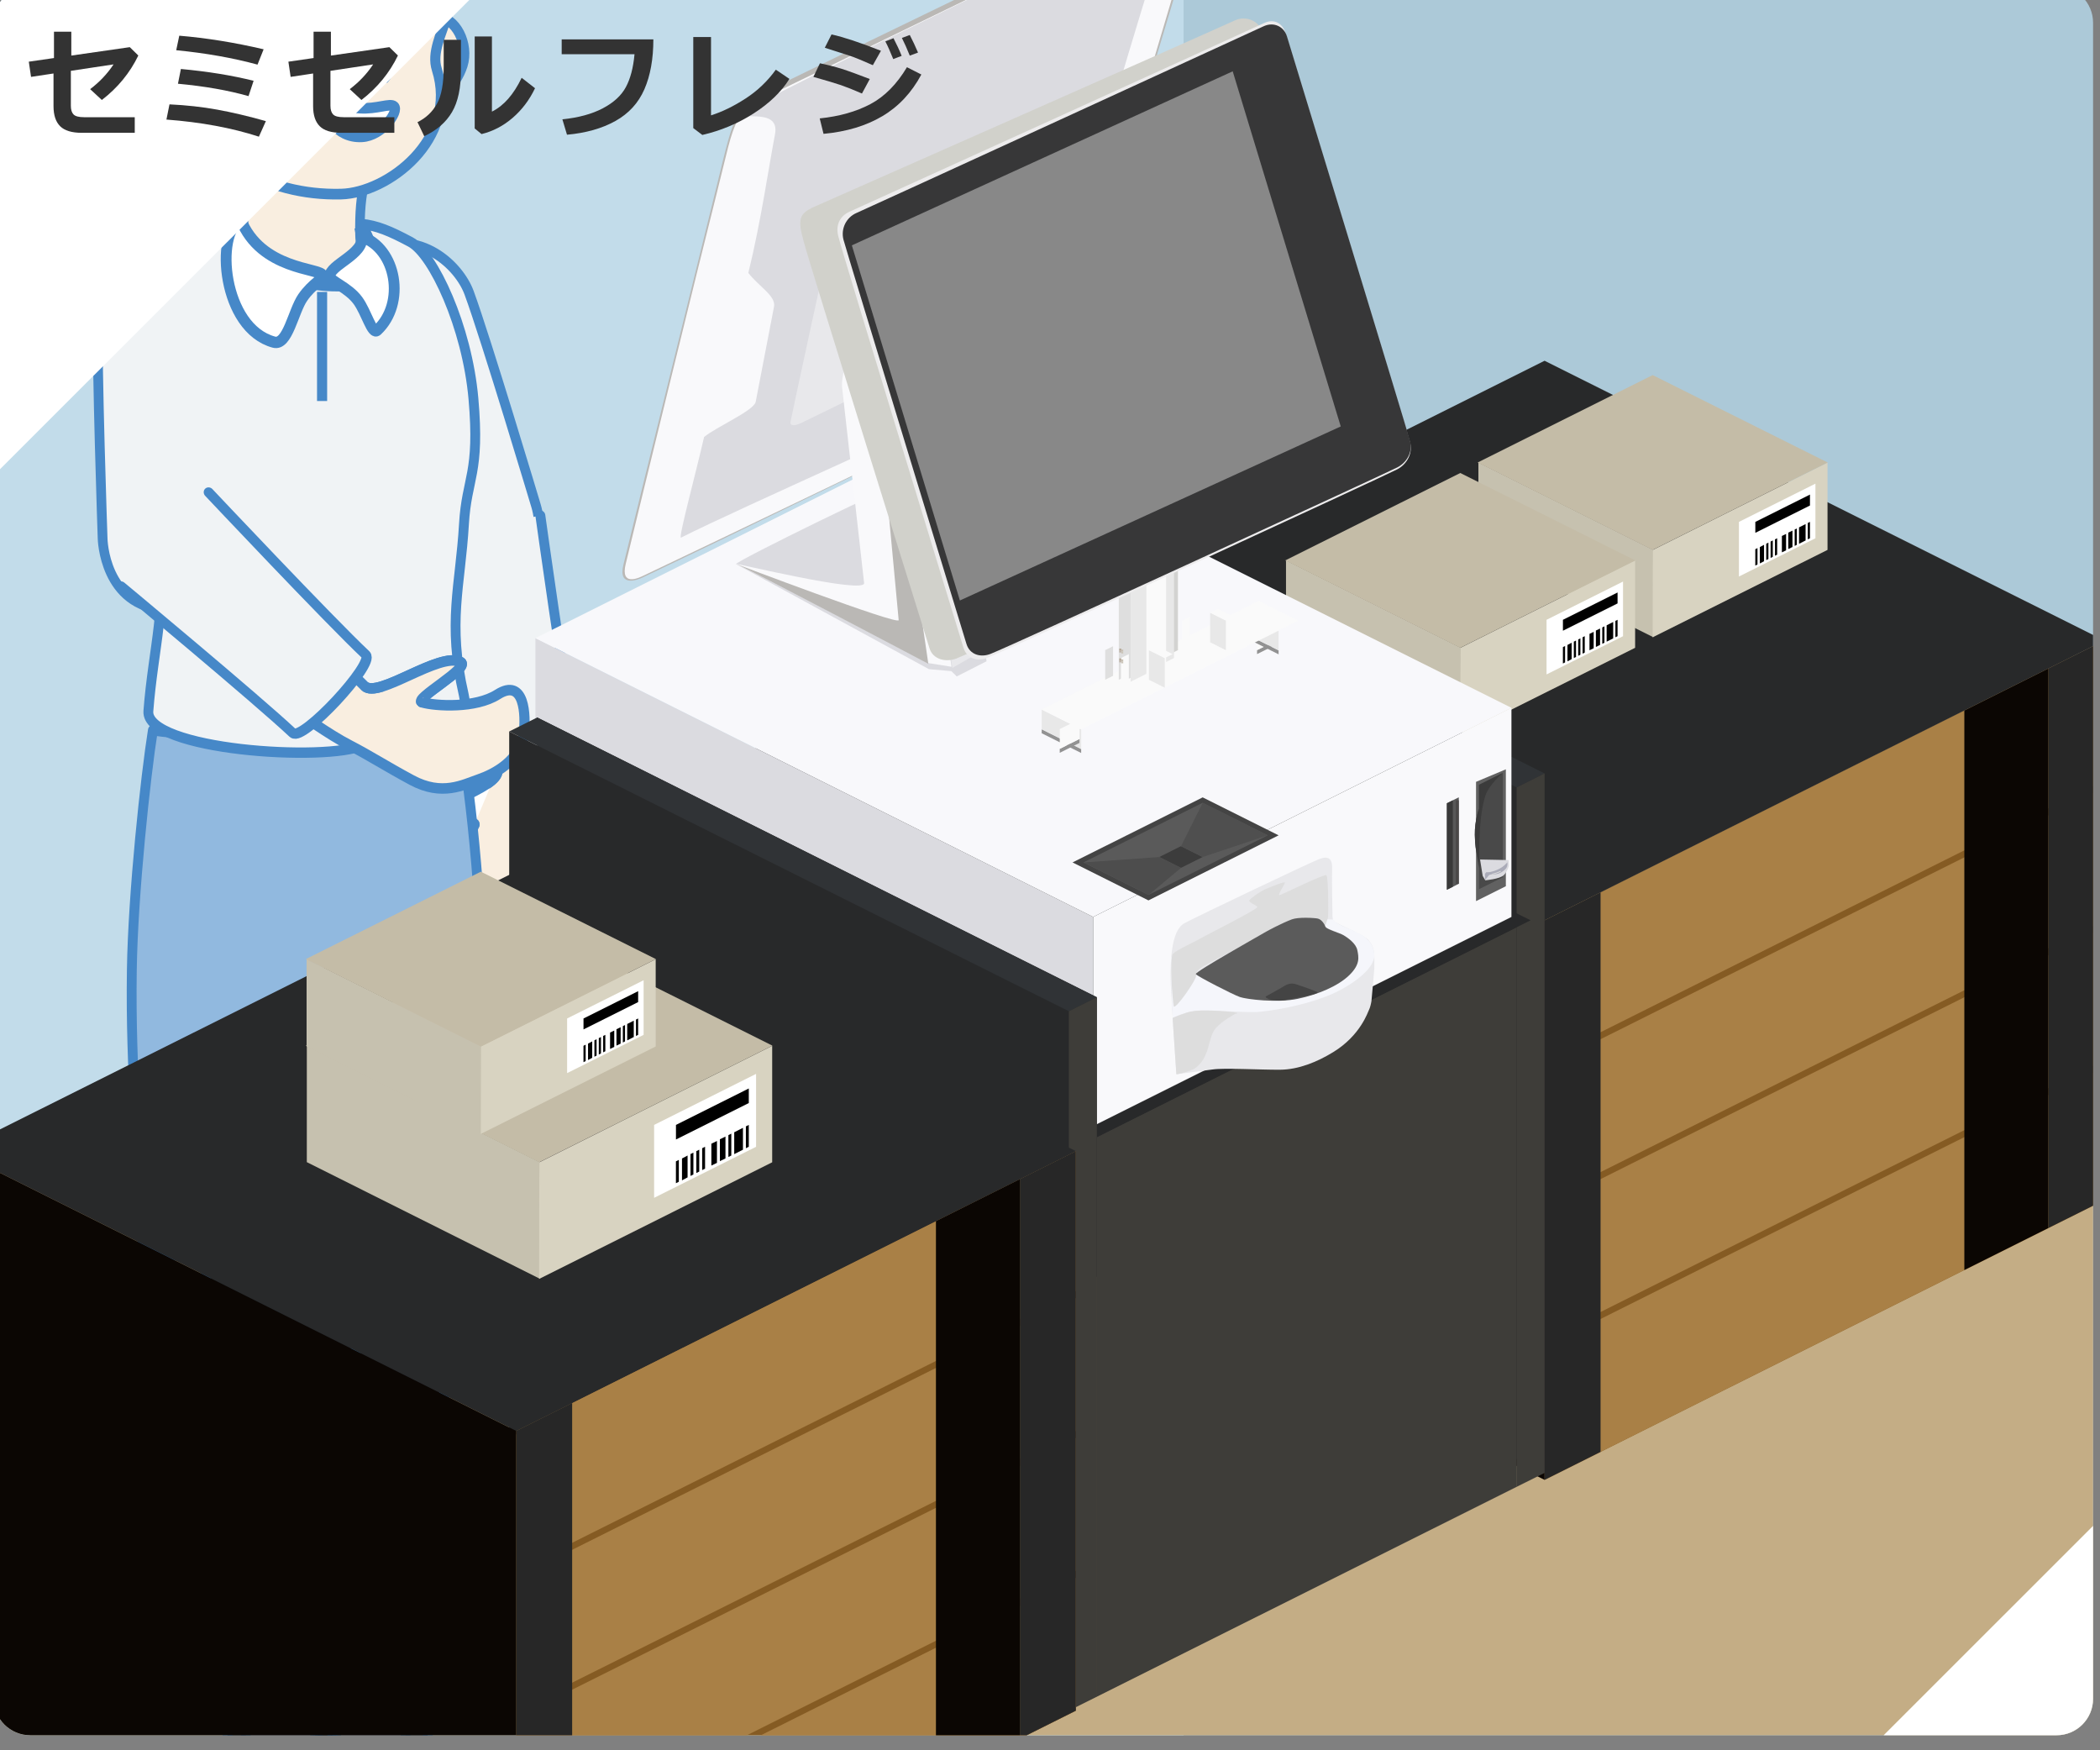 <?xml version="1.0" encoding="UTF-8" standalone="no"?>
<!DOCTYPE svg PUBLIC "-//W3C//DTD SVG 1.1//EN" "http://www.w3.org/Graphics/SVG/1.1/DTD/svg11.dtd">
<svg width="100%" height="100%" viewBox="0 0 600 500" version="1.1" xmlns="http://www.w3.org/2000/svg" xmlns:xlink="http://www.w3.org/1999/xlink" xml:space="preserve" xmlns:serif="http://www.serif.com/" style="fill-rule:evenodd;clip-rule:evenodd;stroke-miterlimit:10;">
    <rect x="0" y="0" width="600" height="500" fill="#808080" stroke="none"/>
    <g transform="matrix(1,0,0,1,-12500,-1270)">
        <g id="アートボード1" transform="matrix(0.543,0,0,0.949,4756.98,-40.39)">
            <rect x="10389.9" y="42.549" width="5523.6" height="6320.65" style="fill:none;"/>
            <g id="pickup">
            </g>
            <g id="Illust" transform="matrix(1.841,0,0,1.053,14017.1,-7624.8)">
                <clipPath id="_clip1">
                    <path d="M730,8558.82C730,8553.06 725.328,8548.39 719.575,8548.39L140.425,8548.39C134.672,8548.39 130,8553.06 130,8558.82L130,9037.96C130,9043.72 134.672,9048.39 140.425,9048.39L719.575,9048.39C725.328,9048.39 730,9043.72 730,9037.96L730,8558.82Z"/>
                </clipPath>
                <g clip-path="url(#_clip1)">
                    <g transform="matrix(1.09,0,0,1.249,79.572,8490.28)">
                        <rect x="46.271" y="46.528" width="550.543" height="400.363" style="fill:rgb(172,201,216);"/>
                    </g>
                    <g transform="matrix(1.09,0,0,1.249,79.572,8490.28)">
                        <rect x="46.271" y="46.528" width="311.974" height="400.363" style="fill:rgb(194,220,234);"/>
                    </g>
                    <g transform="matrix(1.09,0,0,1.249,79.572,8490.28)">
                        <path d="M596.814,446.891L596.814,198.666L46.271,310.768L46.271,446.891L596.814,446.891Z" style="fill:rgb(196,173,133);"/>
                    </g>
                    <g>
                        <g id="保育士" transform="matrix(0.497,0,0,0.497,-1175.62,7995.27)">
                            <g id="Face" transform="matrix(-2.262,0,0,2.383,4108.49,542.315)">
                                <g id="Head">
                                    <g id="Face1" serif:id="Face">
                                        <g transform="matrix(-3.241,0,0,3.077,567.838,246.042)">
                                            <path d="M-13.607,5.399C-11.142,2.656 -10.526,3.036 -8.152,5.399C-0.043,13.469 -5.166,23.259 -6.788,28.583C-8.486,34.152 -15.152,33.981 -16.335,28.583C-18.514,18.64 -20.876,13.484 -13.607,5.399Z" style="fill:rgb(177,201,221);fill-rule:nonzero;stroke:rgb(70,136,200);stroke-width:0.8px;"/>
                                        </g>
                                        <g transform="matrix(1.943,0,0,2.032,559.915,284.403)">
                                            <path d="M-2.647,-3.888C0.284,-1.222 1.099,2.383 0.99,7.374C0.881,12.354 -3.897,14.923 -3.898,19.886C-3.899,26.068 1.225,37.447 8.615,37.404C16.102,37.36 21.116,26.173 21.127,19.886C21.136,14.943 16.201,12.432 16.236,7.374C16.271,2.382 15.811,-1.411 18.056,-3.888" style="fill:rgb(249,238,224);fill-rule:nonzero;stroke:rgb(70,136,200);stroke-width:1.25px;"/>
                                        </g>
                                        <g transform="matrix(1,0,0,1,0.879,3.899)">
                                            <g transform="matrix(1,0,0,1,0,7.653)">
                                                <g transform="matrix(-2.039,0,0,2.039,548.513,239.968)">
                                                    <path d="M0.508,5.803C0.508,5.803 0.727,7.55 2.592,7.54C3.686,7.534 5.871,5.9 6.691,3.439C7.511,0.98 5.871,-2.299 3.412,-2.299C0.952,-2.299 0.82,0.321 0.82,1.141" style="fill:rgb(249,238,224);fill-rule:nonzero;stroke:rgb(70,136,200);stroke-width:1.25px;"/>
                                                </g>
                                                <g transform="matrix(-2.738,0,0,2.738,13333.9,-3412.83)">
                                                    <path d="M4665.63,1316.93C4670.49,1317.96 4672.07,1321.17 4673.3,1324.52C4675.6,1330.8 4671.24,1334.15 4672.19,1337.02C4674.25,1343.21 4667.62,1347.93 4663.31,1348.03C4656.31,1348.2 4650.2,1344.73 4647.97,1339.03C4641.27,1321.92 4653.34,1314.33 4665.63,1316.93Z" style="fill:rgb(249,238,224);stroke:rgb(70,136,200);stroke-width:0.94px;stroke-linecap:round;stroke-linejoin:round;stroke-miterlimit:1.5;"/>
                                                </g>
                                                <g transform="matrix(-2.77556e-17,2.18,-2.18,-2.63678e-16,558.52,256.35)">
                                                    <path d="M0.387,-4.908C-0.035,-4.474 0.315,-3.172 0.452,-1.161C0.587,0.834 -0.151,2.414 0.255,2.863C0.771,3.434 3.492,1.536 3.628,-0.879C3.806,-4.036 0.849,-5.385 0.387,-4.908Z" style="fill:white;fill-rule:nonzero;stroke:rgb(70,136,200);stroke-width:1.17px;"/>
                                                </g>
                                                <g transform="matrix(2.039,0,0,2.039,557.031,248.322)">
                                                    <path d="M0,-1C0,-1 -2,-2 -2,-1C-2,0 -1,1 -1,1" style="fill:none;fill-rule:nonzero;stroke:rgb(70,136,200);stroke-width:1.25px;"/>
                                                </g>
                                                <g id="eye" transform="matrix(1,0,0,1,-15.472,0)">
                                                    <g>
                                                        <g id="_12" serif:id="12" transform="matrix(8.68814e-18,-2.518,-2.652,7.82819e-18,565.16,239.057)">
                                                            <circle cx="-1" cy="0" r="1" style="fill:rgb(70,136,200);"/>
                                                        </g>
                                                        <g transform="matrix(-2.039,0,0,2.039,570.969,233.602)">
                                                            <path d="M0,0C0,0 1,-1 3,-1C5,-1 7,1 7,1" style="fill:none;fill-rule:nonzero;stroke:rgb(70,136,200);stroke-width:1.25px;stroke-linecap:round;"/>
                                                        </g>
                                                    </g>
                                                    <g transform="matrix(1,0,0,1,-5.747,0)">
                                                        <g id="_121" serif:id="12" transform="matrix(8.68814e-18,-2.518,-2.652,7.82819e-18,591.683,239.057)">
                                                            <circle cx="-1" cy="0" r="1" style="fill:rgb(70,136,200);"/>
                                                        </g>
                                                        <g transform="matrix(2.039,0,0,2.039,585.874,233.615)">
                                                            <path d="M0,0C0,0 1,-1 3,-1C5,-1 7,1 7,1" style="fill:none;fill-rule:nonzero;stroke:rgb(70,136,200);stroke-width:1.25px;stroke-linecap:round;"/>
                                                        </g>
                                                    </g>
                                                </g>
                                            </g>
                                            <g transform="matrix(-0.778,0,0,0.738,1967.12,-465.809)">
                                                <path d="M1788.18,902.811C1819.74,890.052 1845.32,922.846 1840.89,948.188C1797.85,945.626 1790.72,929.433 1786.72,930.727C1782.9,931.964 1790.1,947.595 1771.95,962.007C1761.59,970.234 1763.53,1007.66 1759.8,1003.17C1698.36,929.216 1772.47,893.377 1788.18,902.811Z" style="fill:rgb(177,201,221);stroke:rgb(70,136,200);stroke-width:3.33px;"/>
                                            </g>
                                            <g transform="matrix(2.039,0,0,2.039,588.217,247.62)">
                                                <path d="M0.508,5.803C0.508,5.803 0.727,7.55 2.592,7.54C3.686,7.534 5.871,5.9 6.691,3.439C7.511,0.98 5.871,-2.299 3.412,-2.299C0.952,-2.299 0.82,0.321 0.82,1.141" style="fill:rgb(249,238,224);fill-rule:nonzero;stroke:rgb(70,136,200);stroke-width:1.25px;"/>
                                            </g>
                                        </g>
                                    </g>
                                </g>
                            </g>
                            <g transform="matrix(-1.541,0,0,1.623,3419.43,795.538)">
                                <g id="Left-Arm" serif:id="Left Arm" transform="matrix(-1.85,-0.996,-0.969,1.83,1661.47,292.775)">
                                    <g id="Sholder" transform="matrix(-0.423,-0.049,-0.049,0.423,927.468,-344.016)">
                                        <g id="Sholder1" serif:id="Sholder">
                                            <path id="Sholder2" serif:id="Sholder" d="M752.012,1711.99C752.012,1711.99 750.773,1738.21 725.035,1738.82C699.298,1739.43 698.022,1711.99 698.022,1711.99C698.022,1711.99 693.523,1641.79 693.523,1622.02C693.523,1610.15 703.388,1590.54 724.991,1590.51" style="fill:rgb(240,243,245);stroke:rgb(70,136,200);stroke-width:4.06px;stroke-linecap:round;stroke-linejoin:round;stroke-miterlimit:1.5;"/>
                                        </g>
                                    </g>
                                    <g id="Arm" transform="matrix(0.971,0.193,-0.162,0.998,71.376,-102.645)">
                                        <g transform="matrix(0.978,-0.208,0.208,0.978,-67.086,119.209)">
                                            <g transform="matrix(1.073,-1.093,1.147,1.125,563.112,355.733)">
                                                <path d="M-23.035,-6.29C-24.695,-5.8 -27.377,-5.162 -29.328,-4.43C-31.278,-3.697 -35.523,-11.453 -38.157,-11.356C-39.473,-11.307 -34.856,-5.322 -35.961,-5.504C-37.542,-5.758 -41.728,-7.402 -43.376,-9.844C-45.401,-12.845 -47.216,-9.117 -47.799,-7.117C-48.626,-4.289 -46.555,-1.723 -45.189,-0.454C-43.821,0.813 -42.171,2.98 -38.329,2.77C-34.976,2.586 -33.034,2.303 -30.4,2.203C-27.768,2.107 -24.009,1.397 -21.827,1.041" style="fill:rgb(249,238,224);fill-rule:nonzero;stroke:rgb(70,136,200);stroke-width:1.15px;"/>
                                            </g>
                                            <g transform="matrix(1.073,-1.092,1.146,1.126,563.127,355.748)">
                                                <path d="M-29.328,-4.43C-31.278,-3.697 -35.523,-11.453 -38.157,-11.356C-39.473,-11.307 -34.856,-5.322 -35.961,-5.504" style="fill:white;fill-rule:nonzero;stroke:rgb(70,136,200);stroke-width:1.15px;"/>
                                            </g>
                                        </g>
                                        <g transform="matrix(0.423,0.049,0.049,-0.423,146.707,1032.75)">
                                            <path d="M697.948,1712.51C697.948,1712.51 702.447,1642.3 702.447,1622.53C702.447,1617.34 747.438,1617.34 747.438,1622.53C747.438,1642.3 751.937,1712.5 751.937,1712.5" style="fill:rgb(240,243,245);stroke:rgb(70,136,200);stroke-width:4.16px;stroke-linecap:round;stroke-linejoin:round;stroke-miterlimit:1.5;"/>
                                        </g>
                                    </g>
                                </g>
                                <g transform="matrix(1.896,0,0,1.896,-323.908,-811.867)">
                                    <g id="Foot" transform="matrix(1,0,0,1,-222.233,260.803)">
                                        <g transform="matrix(-0.45,0,0,0.45,1012.38,-353.414)">
                                            <circle cx="914.46" cy="1709.69" r="61.525" style="fill:white;stroke:rgb(70,136,200);stroke-width:3.09px;stroke-linecap:round;stroke-linejoin:round;stroke-miterlimit:1.5;"/>
                                        </g>
                                        <g>
                                            <g transform="matrix(-0.583,2.77556e-17,-2.77556e-16,0.583,943.524,-529.094)">
                                                <circle cx="606.434" cy="1761.03" r="25.532" style="fill:white;stroke:rgb(70,136,200);stroke-width:3.33px;stroke-linecap:round;stroke-linejoin:round;stroke-miterlimit:1.5;"/>
                                            </g>
                                            <g id="leg">
                                                <g>
                                                    <g transform="matrix(1.562,0,0,1.562,578.891,632.527)">
                                                        <path d="M1.634,-34.355C1.634,-34.355 3.199,-17.917 3.479,-15.152C3.622,-13.737 3.097,-13.205 2.779,-9.738C2.554,-7.284 -7.421,-0.792 -6.023,0.597C-4.623,1.988 3.649,2.111 6.649,0.111C8.961,-1.431 13.764,-4.804 14.029,-7.494C14.319,-10.433 11.154,-12.581 11.154,-15.373C11.154,-18.153 12.498,-36.378 12.498,-36.378" style="fill:white;fill-rule:nonzero;stroke:rgb(70,136,200);stroke-width:1.24px;"/>
                                                    </g>
                                                    <g transform="matrix(2.037,-0.089,0.089,2.037,633.44,536.905)">
                                                        <path d="M-13.3,-19.515C-13.3,-19.515 -13.374,-14.899 -13.708,-10.132C-14.841,6.031 -17.501,27.174 -17.632,32.047C-17.668,33.352 -28.127,33.089 -28.068,31.825C-27.907,28.346 -28.328,-3.318 -28.304,-10.767C-28.291,-14.867 -27.896,-20.15 -27.896,-20.15" style="fill:rgb(50,60,74);fill-rule:nonzero;stroke:rgb(70,136,200);stroke-width:0.96px;"/>
                                                    </g>
                                                </g>
                                            </g>
                                            <g id="thigh">
                                                <g transform="matrix(2.039,0,0,2.039,623.369,538.498)">
                                                    <path d="M-23.813,-19.704C-24.987,-24.627 -24.454,-48.396 -24.326,-57.282C-24.164,-68.484 -24.326,-69.808 -24.326,-69.808L-7.355,-69.885C-7.355,-69.885 -4.832,-64.303 -5.024,-60.414C-5.3,-54.826 -9.62,-25.124 -9.2,-19.704" style="fill:white;fill-rule:nonzero;stroke:rgb(70,136,200);stroke-width:0.95px;"/>
                                                </g>
                                                <g transform="matrix(2.039,0,0,2.039,642.521,538.498)">
                                                    <path d="M-33.208,-19.704C-33.473,-24.683 -33.152,-46.398 -33.208,-55.194C-33.257,-62.993 -32.372,-62.802 -32.372,-62.802" style="fill:white;fill-rule:nonzero;stroke:rgb(70,136,200);stroke-width:0.95px;"/>
                                                </g>
                                                <g transform="matrix(2.039,0,0,2.039,619.113,538.498)">
                                                    <path d="M-6.068,-69.808C-6.068,-69.808 -3.279,-67.174 -2.937,-60.414C-2.621,-54.163 -7.532,-25.124 -7.112,-19.704" style="fill:white;fill-rule:nonzero;stroke:rgb(70,136,200);stroke-width:0.95px;"/>
                                                </g>
                                            </g>
                                        </g>
                                    </g>
                                    <g id="Foot1" serif:id="Foot" transform="matrix(1,0,0,1,-204.438,260.803)">
                                        <g transform="matrix(-0.45,0,0,0.45,996.641,-353.414)">
                                            <circle cx="914.46" cy="1709.69" r="61.525" style="fill:white;stroke:rgb(70,136,200);stroke-width:3.09px;stroke-linecap:round;stroke-linejoin:round;stroke-miterlimit:1.5;"/>
                                        </g>
                                        <g>
                                            <g transform="matrix(-0.583,2.77556e-17,-2.77556e-16,0.583,943.524,-529.094)">
                                                <circle cx="606.434" cy="1761.03" r="25.532" style="fill:white;stroke:rgb(70,136,200);stroke-width:3.33px;stroke-linecap:round;stroke-linejoin:round;stroke-miterlimit:1.5;"/>
                                            </g>
                                            <g id="leg1" serif:id="leg">
                                                <g>
                                                    <g transform="matrix(1.562,0,0,1.562,578.891,632.527)">
                                                        <path d="M1.634,-34.355C1.634,-34.355 3.199,-17.917 3.479,-15.152C3.622,-13.737 3.097,-13.205 2.779,-9.738C2.554,-7.284 -6.983,-0.584 -5.585,0.805C-4.185,2.196 3.649,2.943 6.649,0.943C8.961,-0.599 13.848,-2.889 14.029,-7.494C14.152,-10.632 11.154,-12.581 11.154,-15.373C11.154,-18.153 12.498,-36.378 12.498,-36.378" style="fill:white;fill-rule:nonzero;stroke:rgb(70,136,200);stroke-width:1.24px;"/>
                                                    </g>
                                                    <g transform="matrix(2.037,-0.089,0.089,2.037,633.44,536.905)">
                                                        <path d="M-13.3,-19.515C-13.3,-19.515 -13.374,-14.899 -13.708,-10.132C-14.841,6.031 -17.48,26.711 -17.612,31.585C-17.648,32.889 -27.619,32.648 -27.56,31.384C-27.399,27.905 -28.328,-3.318 -28.304,-10.767C-28.291,-14.867 -27.896,-20.15 -27.896,-20.15" style="fill:rgb(50,60,74);fill-rule:nonzero;stroke:rgb(70,136,200);stroke-width:0.96px;"/>
                                                    </g>
                                                </g>
                                            </g>
                                            <g id="thigh1" serif:id="thigh">
                                                <g transform="matrix(2.039,0,0,2.039,623.369,538.498)">
                                                    <path d="M-23.813,-19.704C-24.987,-24.627 -24.454,-48.396 -24.326,-57.282C-24.164,-68.484 -24.326,-69.808 -24.326,-69.808L-7.355,-69.885C-7.355,-69.885 -4.832,-64.303 -5.024,-60.414C-5.3,-54.826 -9.62,-25.124 -9.2,-19.704" style="fill:white;fill-rule:nonzero;stroke:rgb(70,136,200);stroke-width:0.95px;"/>
                                                </g>
                                                <g transform="matrix(2.039,0,0,2.039,642.521,538.498)">
                                                    <path d="M-33.208,-19.704C-33.473,-24.683 -33.152,-46.398 -33.208,-55.194C-33.257,-62.993 -32.372,-62.802 -32.372,-62.802" style="fill:white;fill-rule:nonzero;stroke:rgb(70,136,200);stroke-width:0.95px;"/>
                                                </g>
                                                <g transform="matrix(2.039,0,0,2.039,619.113,538.498)">
                                                    <path d="M-6.068,-69.808C-6.068,-69.808 -3.279,-67.174 -2.937,-60.414C-2.621,-54.163 -7.532,-25.124 -7.112,-19.704" style="fill:white;fill-rule:nonzero;stroke:rgb(70,136,200);stroke-width:0.95px;"/>
                                                </g>
                                            </g>
                                        </g>
                                    </g>
                                </g>
                                <g transform="matrix(1.877,0,0,1.877,-687.655,-282.164)">
                                    <g transform="matrix(-2.128,0,0,2.128,2083.29,-1386.6)">
                                        <path d="M692.953,837.212C696.605,837.853 718.008,838.686 721.311,835.864C723.032,843.985 723.716,855.277 723.686,858.597C723.648,862.709 723.817,861.239 723.964,883.119C717.265,885.108 705.323,886.354 691.994,883.119C691.677,874.691 690.843,867.751 690.985,858.499C691.09,851.702 692.269,841.28 692.953,837.212Z" style="fill:rgb(145,185,223);stroke:rgb(70,136,200);stroke-width:0.92px;stroke-linecap:round;stroke-linejoin:round;"/>
                                    </g>
                                    <g transform="matrix(-2.128,0,0,2.128,2084.33,-1381.74)">
                                        <path d="M712.048,795.478C714.046,795.306 714.844,792.85 712.894,790.009C714.364,790.143 715.607,790.642 717.507,791.607C719.633,792.687 722.793,799.128 723.387,805.493C724.011,812.188 722.755,812.513 722.505,816.633C722.171,822.128 720.932,825.385 722.486,831.788C723.418,835.632 717.722,836.572 713.135,836.237C709.643,837.776 692.745,836.688 693.019,833.237C693.458,827.697 694.898,823.328 693.817,818.952C691.966,811.453 693.107,792.288 697.357,790.835C698.566,790.422 700.095,790.136 701.828,790.009C701.359,794.16 707.312,795.886 712.048,795.478Z" style="fill:rgb(240,243,245);stroke:rgb(70,136,200);stroke-width:0.92px;stroke-linecap:round;stroke-linejoin:round;"/>
                                    </g>
                                </g>
                                <g transform="matrix(-1.165,0,0,0.34,4987.04,-456.024)">
                                    <rect x="3942.87" y="2235.07" width="3.239" height="113.726" style="fill:rgb(70,136,200);"/>
                                </g>
                                <g transform="matrix(-1.741,-3.466,-3.466,1.741,117.646,395.055)">
                                    <path d="M-4.5,-72.556C-3.961,-69.06 -8.024,-66.012 -11.46,-67.375C-12.074,-67.619 -10.475,-69.014 -9.875,-70.255C-9.207,-71.639 -9.517,-73.43 -9.112,-73.664C-8.218,-74.181 -5.76,-71.566 -4.5,-72.556Z" style="fill:white;fill-rule:nonzero;stroke:rgb(70,136,200);stroke-width:1.04px;"/>
                                </g>
                                <g transform="matrix(3.878,0,0,3.878,439.61,554.56)">
                                    <path d="M-4.515,-71.273C-2.017,-70.038 -2.746,-61.306 -7.719,-60.046C-9.041,-59.711 -9.569,-62.854 -10.488,-64.122C-11.415,-65.401 -12.521,-65.831 -12.411,-66.15C-12.175,-66.838 -6.459,-66.61 -4.515,-71.273Z" style="fill:white;fill-rule:nonzero;stroke:rgb(70,136,200);stroke-width:1.04px;"/>
                                </g>
                                <g id="Left-Arm1" serif:id="Left Arm" transform="matrix(2.088,-0.382,0.302,2.028,-775.753,-100.799)">
                                    <g id="Sholder3" serif:id="Sholder" transform="matrix(-0.423,-0.049,-0.049,0.423,927.468,-344.016)">
                                        <g id="Sholder4" serif:id="Sholder">
                                            <path id="Sholder5" serif:id="Sholder" d="M752.012,1711.99C752.012,1711.99 750.773,1738.21 725.035,1738.82C699.298,1739.43 698.022,1711.99 698.022,1711.99C698.022,1711.99 693.523,1641.79 693.523,1622.02C693.523,1610.15 703.388,1590.54 724.991,1590.51" style="fill:rgb(240,243,245);stroke:rgb(70,136,200);stroke-width:4.06px;stroke-linecap:round;stroke-linejoin:round;stroke-miterlimit:1.5;"/>
                                        </g>
                                    </g>
                                    <g id="Arm1" serif:id="Arm" transform="matrix(0.656,0.752,-0.775,0.636,451.505,-278.69)">
                                        <g transform="matrix(0.978,-0.208,0.208,0.978,-67.571,119.17)">
                                            <g transform="matrix(0.933,-1.214,1.274,0.979,559.539,352.279)">
                                                <path d="M-23.035,-6.29C-24.695,-5.8 -27.377,-5.162 -29.328,-4.43C-31.278,-3.697 -35.523,-11.453 -38.157,-11.356C-39.473,-11.307 -34.856,-5.322 -35.961,-5.504C-37.542,-5.758 -41.728,-7.402 -43.376,-9.844C-45.401,-12.845 -47.216,-9.117 -47.799,-7.117C-48.626,-4.289 -46.555,-1.723 -45.189,-0.454C-43.821,0.813 -42.171,2.98 -38.329,2.77C-34.976,2.586 -33.034,2.303 -30.4,2.203C-27.768,2.107 -24.009,1.397 -21.827,1.041" style="fill:rgb(249,238,224);fill-rule:nonzero;stroke:rgb(70,136,200);stroke-width:1.15px;"/>
                                            </g>
                                            <g transform="matrix(0.933,-1.214,1.274,0.979,559.539,352.279)">
                                                <path d="M-29.328,-4.43C-31.278,-3.697 -35.523,-11.453 -38.157,-11.356C-39.473,-11.307 -34.856,-5.322 -35.961,-5.504" style="fill:rgb(249,238,224);fill-rule:nonzero;stroke:rgb(70,136,200);stroke-width:1.15px;"/>
                                            </g>
                                        </g>
                                        <g transform="matrix(0.423,0.049,0.049,-0.423,146.707,1032.75)">
                                            <path d="M697.948,1712.51C697.948,1712.51 702.447,1642.3 702.447,1622.53C702.447,1617.34 747.438,1617.34 747.438,1622.53C747.438,1642.3 751.937,1712.5 751.937,1712.5" style="fill:rgb(240,243,245);stroke:rgb(70,136,200);stroke-width:4.16px;stroke-linecap:round;stroke-linejoin:round;stroke-miterlimit:1.5;"/>
                                        </g>
                                    </g>
                                </g>
                            </g>
                        </g>
                        <g transform="matrix(1.3,0,0,1.3,-2491.01,5075.28)">
                            <g>
                                <g transform="matrix(1,0,0,1,98.438,-47.68)">
                                    <g>
                                        <g transform="matrix(-3.066,8.67802e-23,2.96222e-34,3.066,2932.79,42.27)">
                                            <path d="M179.735,960.198L179.735,920.066L219.868,940.132L219.868,980.265L179.735,960.198Z" style="fill:rgb(133,91,35);"/>
                                        </g>
                                        <g transform="matrix(-3.066,8.67802e-23,2.96222e-34,3.066,2932.79,134.554)">
                                            <path d="M179.735,930.099L179.735,920.568L219.868,940.634L219.868,950.165L179.735,930.099Z" style="fill:rgb(169,128,70);"/>
                                        </g>
                                        <g transform="matrix(-3.066,8.67802e-23,2.96222e-34,3.066,2932.79,105.331)">
                                            <path d="M179.735,929.598L179.735,920.066L219.868,940.132L219.868,949.664L179.735,929.598Z" style="fill:rgb(169,128,70);"/>
                                        </g>
                                        <g transform="matrix(-3.066,8.67802e-23,2.96222e-34,3.066,2932.79,74.569)">
                                            <path d="M179.735,929.598L179.735,920.066L219.868,940.132L219.868,949.664L179.735,929.598Z" style="fill:rgb(169,128,70);"/>
                                        </g>
                                        <g transform="matrix(-3.066,8.67802e-23,2.96222e-34,3.066,2932.79,42.27)">
                                            <path d="M179.735,930.099L179.735,920.066L219.868,940.132L219.868,950.165L179.735,930.099Z" style="fill:rgb(169,128,70);"/>
                                        </g>
                                    </g>
                                    <g transform="matrix(-3.066,8.67802e-23,2.96222e-34,3.066,2932.79,42.27)">
                                        <path d="M179.735,960.198L179.735,920.066L183.749,922.073L183.749,962.205L179.735,960.198Z" style="fill:rgb(39,39,39);"/>
                                    </g>
                                    <g transform="matrix(-3.066,8.67802e-23,2.96222e-34,3.066,2932.79,42.27)">
                                        <path d="M189.768,965.215L189.768,925.083L183.749,922.073L183.749,962.205L189.768,965.215Z" style="fill:rgb(11,6,3);"/>
                                    </g>
                                    <g transform="matrix(-3.066,8.67802e-23,2.96222e-34,3.066,2822.05,97.64)">
                                        <path d="M179.735,960.198L179.735,920.066L183.749,922.073L183.749,962.205L179.735,960.198Z" style="fill:rgb(39,39,39);"/>
                                    </g>
                                    <g transform="matrix(-3.066,8.67802e-23,2.96222e-34,3.066,2932.79,42.27)">
                                        <path d="M219.868,900L179.735,920.066L219.868,940.132L260,920.066L219.868,900Z" style="fill:rgb(40,41,42);"/>
                                    </g>
                                    <g transform="matrix(-3.066,8.67802e-23,2.96222e-34,3.066,2932.79,42.27)">
                                        <path d="M260,960.198L219.868,980.265L219.868,940.132L260,920.066L260,960.198Z" style="fill:rgb(11,6,3);"/>
                                    </g>
                                </g>
                                <g transform="matrix(-0.961,0,0,0.84,2454.3,2522.85)">
                                    <g id="Box" transform="matrix(-1,0,0,1,152.667,0.013)">
                                        <g transform="matrix(1.001,0,0,1.144,-143.824,-750.723)">
                                            <path d="M180.039,920.026L180.039,940L220,960L219.965,940L180.039,920.026Z" style="fill:rgb(198,193,175);"/>
                                        </g>
                                        <g transform="matrix(-1.001,0,0,1.144,296.484,-750.693)">
                                            <path d="M180.039,920.026L180.039,940L220,960L219.965,940L180.039,920.026Z" style="fill:rgb(216,211,193);"/>
                                        </g>
                                        <g transform="matrix(-1.001,0,0,1.144,296.484,-750.693)">
                                            <path d="M220,900L180,920L220,940L260,920L220,900Z" style="fill:rgb(196,188,167);"/>
                                        </g>
                                    </g>
                                    <g id="Barcode">
                                        <g transform="matrix(-0.5,0,0,0.572,654.172,-31.57)">
                                            <path d="M1195.01,610L1195.01,635L1230.01,617.5L1230.01,592.5L1195.01,610Z" style="fill:white;"/>
                                        </g>
                                        <g transform="matrix(-0.5,0,0,0.572,667.429,-14.7)">
                                            <path d="M1229.01,593L1229.01,600.499L1230.01,600L1230.01,592.5L1229.01,593Z"/>
                                        </g>
                                        <g transform="matrix(-0.5,0,0,0.572,665.928,-15.558)">
                                            <path d="M1228.09,593.523L1228.09,601.023L1230.01,600L1230.01,592.5L1228.09,593.523Z"/>
                                        </g>
                                        <g transform="matrix(-0.5,0,0,0.572,664.928,-16.13)">
                                            <path d="M1229.01,593L1229.01,600.499L1230.01,600L1230.01,592.5L1229.01,593Z"/>
                                        </g>
                                        <g transform="matrix(-0.5,0,0,0.572,663.927,-16.702)">
                                            <path d="M1229.01,593L1229.01,600.499L1230.01,600L1230.01,592.5L1229.01,593Z"/>
                                        </g>
                                        <g transform="matrix(-0.5,0,0,0.572,662.927,-17.274)">
                                            <path d="M1229.01,593L1229.01,600.499L1230.01,600L1230.01,592.5L1229.01,593Z"/>
                                        </g>
                                        <g transform="matrix(-0.5,0,0,0.572,660.886,-18.405)">
                                            <path d="M1228.09,593.423L1228.09,600.923L1230.01,600L1230.01,592.5L1228.09,593.423Z"/>
                                        </g>
                                        <g transform="matrix(-0.5,0,0,0.572,659.425,-19.275)">
                                            <path d="M1228.09,593.423L1228.09,600.923L1230.01,600L1230.01,592.5L1228.09,593.423Z"/>
                                        </g>
                                        <g transform="matrix(-0.5,0,0,0.572,658.424,-19.847)">
                                            <path d="M1229.01,593L1229.01,600.499L1230.01,600L1230.01,592.5L1229.01,593Z"/>
                                        </g>
                                        <g transform="matrix(-0.5,0,0,0.572,656.423,-20.991)">
                                            <path d="M1227.01,594.023L1227.01,601.523L1230.01,600L1230.01,592.5L1227.01,594.023Z"/>
                                        </g>
                                        <g transform="matrix(-0.5,0,0,0.572,655.422,-21.563)">
                                            <path d="M1229.01,593L1229.01,600.499L1230.01,600L1230.01,592.5L1229.01,593Z"/>
                                        </g>
                                        <g transform="matrix(-0.5,0,0,0.572,655.422,-28.711)">
                                            <path d="M1205.01,605L1205.01,610L1230.01,597.5L1230.01,592.5L1205.01,605Z"/>
                                        </g>
                                    </g>
                                </g>
                                <g transform="matrix(-0.961,0,0,0.84,2412,2544.38)">
                                    <g id="Box1" serif:id="Box" transform="matrix(-1,0,0,1,152.667,0.013)">
                                        <g transform="matrix(1.001,0,0,1.144,-143.824,-750.723)">
                                            <path d="M180.039,920.026L180.039,940L220,960L219.965,940L180.039,920.026Z" style="fill:rgb(198,193,175);"/>
                                        </g>
                                        <g transform="matrix(-1.001,0,0,1.144,296.484,-750.693)">
                                            <path d="M180.039,920.026L180.039,940L220,960L219.965,940L180.039,920.026Z" style="fill:rgb(216,211,193);"/>
                                        </g>
                                        <g transform="matrix(-1.001,0,0,1.144,296.484,-750.693)">
                                            <path d="M220,900L180,920L220,940L260,920L220,900Z" style="fill:rgb(196,188,167);"/>
                                        </g>
                                    </g>
                                    <g id="Barcode1" serif:id="Barcode">
                                        <g transform="matrix(-0.5,0,0,0.572,654.172,-31.57)">
                                            <path d="M1195.01,610L1195.01,635L1230.01,617.5L1230.01,592.5L1195.01,610Z" style="fill:white;"/>
                                        </g>
                                        <g transform="matrix(-0.5,0,0,0.572,667.429,-14.7)">
                                            <path d="M1229.01,593L1229.01,600.499L1230.01,600L1230.01,592.5L1229.01,593Z"/>
                                        </g>
                                        <g transform="matrix(-0.5,0,0,0.572,665.928,-15.558)">
                                            <path d="M1228.09,593.523L1228.09,601.023L1230.01,600L1230.01,592.5L1228.09,593.523Z"/>
                                        </g>
                                        <g transform="matrix(-0.5,0,0,0.572,664.928,-16.13)">
                                            <path d="M1229.01,593L1229.01,600.499L1230.01,600L1230.01,592.5L1229.01,593Z"/>
                                        </g>
                                        <g transform="matrix(-0.5,0,0,0.572,663.927,-16.702)">
                                            <path d="M1229.01,593L1229.01,600.499L1230.01,600L1230.01,592.5L1229.01,593Z"/>
                                        </g>
                                        <g transform="matrix(-0.5,0,0,0.572,662.927,-17.274)">
                                            <path d="M1229.01,593L1229.01,600.499L1230.01,600L1230.01,592.5L1229.01,593Z"/>
                                        </g>
                                        <g transform="matrix(-0.5,0,0,0.572,660.886,-18.405)">
                                            <path d="M1228.09,593.423L1228.09,600.923L1230.01,600L1230.01,592.5L1228.09,593.423Z"/>
                                        </g>
                                        <g transform="matrix(-0.5,0,0,0.572,659.425,-19.275)">
                                            <path d="M1228.09,593.423L1228.09,600.923L1230.01,600L1230.01,592.5L1228.09,593.423Z"/>
                                        </g>
                                        <g transform="matrix(-0.5,0,0,0.572,658.424,-19.847)">
                                            <path d="M1229.01,593L1229.01,600.499L1230.01,600L1230.01,592.5L1229.01,593Z"/>
                                        </g>
                                        <g transform="matrix(-0.5,0,0,0.572,656.423,-20.991)">
                                            <path d="M1227.01,594.023L1227.01,601.523L1230.01,600L1230.01,592.5L1227.01,594.023Z"/>
                                        </g>
                                        <g transform="matrix(-0.5,0,0,0.572,655.422,-21.563)">
                                            <path d="M1229.01,593L1229.01,600.499L1230.01,600L1230.01,592.5L1229.01,593Z"/>
                                        </g>
                                        <g transform="matrix(-0.5,0,0,0.572,655.422,-28.711)">
                                            <path d="M1205.01,605L1205.01,610L1230.01,597.5L1230.01,592.5L1205.01,605Z"/>
                                        </g>
                                    </g>
                                </g>
                                <g transform="matrix(1,0,0,1,98.438,-49.218)">
                                    <g transform="matrix(-3.066,8.67802e-23,2.96222e-34,3.066,2932.79,42.27)">
                                        <path d="M260,960.198L219.868,980.265L219.868,930.099L260,910.033L260,960.198Z" style="fill:rgb(40,41,42);"/>
                                    </g>
                                    <g transform="matrix(-3.066,8.67802e-23,2.96222e-34,3.066,2926.64,45.346)">
                                        <path d="M260,960.198L219.868,980.265L219.868,930.099L260,910.033L260,960.198Z" style="fill:rgb(40,41,42);"/>
                                    </g>
                                    <g transform="matrix(-3.066,8.67802e-23,2.96222e-34,3.066,2926.64,76.107)">
                                        <path d="M257.993,898.997L217.861,919.063L219.868,920.066L260,900L257.993,898.997Z" style="fill:rgb(48,51,54);"/>
                                    </g>
                                    <g transform="matrix(-3.066,8.67802e-23,2.96222e-34,3.066,2932.79,42.27)">
                                        <path d="M221.874,981.268L219.868,980.265L219.868,930.099L221.874,931.103L221.874,981.268Z" style="fill:rgb(62,61,57);"/>
                                    </g>
                                </g>
                                <g>
                                    <g transform="matrix(-3.066,8.67802e-23,2.96222e-34,3.066,2932.79,42.27)">
                                        <path d="M189.769,965.215L189.769,925.083L219.868,940.132L219.868,980.265L189.769,965.215Z" style="fill:rgb(62,61,57);"/>
                                    </g>
                                    <g transform="matrix(-3.066,8.67802e-23,2.96222e-34,3.066,2932.79,42.27)">
                                        <path d="M228.898,904.515L188.765,924.581L219.868,940.132L260,920.066L228.898,904.515Z" style="fill:rgb(40,41,42);"/>
                                    </g>
                                </g>
                            </g>
                            <g id="釣り銭機" transform="matrix(6.625,0,0,6.625,-982.928,265.574)">
                                <g transform="matrix(0.098,2.78356e-24,-9.50155e-36,0.098,453.054,294.303)">
                                    <path d="M179.735,994.429L179.735,923.607L368.595,1018.04L368.595,1088.86L179.735,994.429Z" style="fill:rgb(219,219,224);"/>
                                </g>
                                <g transform="matrix(0.098,2.78356e-24,-9.50155e-36,0.098,453.054,294.303)">
                                    <path d="M321.38,852.786L179.735,923.607L368.595,1018.04L510.239,947.214L321.38,852.786Z" style="fill:rgb(248,248,251);"/>
                                </g>
                                <g transform="matrix(0.098,2.78356e-24,-9.50155e-36,0.098,453.054,294.303)">
                                    <path d="M510.239,1018.04L368.595,1088.86L368.595,1018.04L510.239,947.214L510.239,1018.04Z" style="fill:rgb(249,249,251);"/>
                                </g>
                                <g id="Cup" transform="matrix(0.836,0,0,0.836,166.194,57.965)">
                                    <g transform="matrix(-0.118,0,0,0.118,544.492,219.617)">
                                        <path d="M1259.15,1547.54C1257,1548.81 1248.97,1552.15 1247.68,1553.69C1246.4,1555.23 1245.65,1556.6 1245.65,1559.85L1245.65,1563.14C1245.65,1563.14 1246.52,1573.49 1246.63,1574.25C1246.74,1575 1247.08,1576.53 1247.46,1577.23C1247.84,1577.93 1250.29,1585.82 1259.5,1591.45C1264.89,1594.75 1271.12,1597.33 1277.42,1597.37C1283.73,1597.42 1296.09,1596.71 1300.11,1597.29C1304.14,1597.87 1312.26,1598.87 1312.26,1598.87C1312.26,1598.87 1314.3,1569.66 1314.22,1565.78C1314.14,1561.89 1314.26,1550.62 1309.54,1548.07C1304.82,1545.53 1267.34,1527.7 1264.23,1526.5C1261.13,1525.3 1259.72,1526.32 1259.86,1529.79C1260,1533.25 1259.74,1542.99 1259.75,1544.79C1259.76,1545.82 1259.75,1547.18 1259.15,1547.54Z" style="fill:rgb(232,232,235);"/>
                                    </g>
                                    <g transform="matrix(-0.118,0,0,0.118,544.492,219.617)">
                                        <path d="M1262.53,1547.07C1262.53,1547.07 1262.33,1549.37 1261.77,1549.62C1259.16,1550.81 1255.3,1551.8 1252.83,1554.49C1250.97,1556.52 1249.67,1560.34 1253.19,1564.52C1256.54,1568.49 1264.81,1572.19 1270.71,1573.19C1277.89,1574.4 1287.45,1574.57 1292.39,1572.38C1297.32,1570.2 1301.45,1567.56 1302.86,1566.96C1304.27,1566.36 1305.65,1565.24 1305.65,1565.24C1305.65,1565.24 1305.35,1561.4 1305.16,1559.36C1304.98,1557.33 1306.42,1555.53 1308.38,1556.05C1310.35,1556.57 1313.95,1558.26 1314.11,1560.19C1314.27,1562.13 1313.51,1579.94 1313.51,1579.94C1313.51,1579.94 1308.82,1577.59 1304.48,1577.44C1301.33,1577.34 1290.49,1578.03 1286.01,1577.98C1281.52,1577.92 1265.8,1575.42 1256.62,1570.29C1247.44,1565.15 1245.39,1560.88 1245.68,1558.39C1246.24,1553.63 1249.48,1551.87 1254.87,1549.68C1260.26,1547.5 1258.76,1546.77 1259.81,1546.82C1260.85,1546.86 1261.9,1546.52 1262.53,1547.07Z" style="fill:rgb(245,246,251);"/>
                                    </g>
                                    <g transform="matrix(-0.118,0,0,0.118,544.492,219.617)">
                                        <path d="M1269.27,1546.41C1271.35,1546.32 1273.52,1546.35 1276.01,1547.98C1278.5,1549.62 1301.51,1561.55 1302.97,1562.43C1304.43,1563.31 1305.83,1564.27 1305.61,1565.64C1305.39,1567.02 1312.79,1577.57 1313.15,1575.99C1313.51,1574.4 1314.73,1559.7 1313.4,1558.35C1312.07,1557 1306.2,1554.42 1304.85,1553.57C1303.5,1552.71 1284.61,1543.27 1285,1542.6C1285.39,1541.92 1288.14,1541.07 1287.68,1540.35C1287.22,1539.63 1284.06,1537.38 1282.42,1536.68C1280.77,1535.98 1275.82,1533.91 1275.77,1534.42C1275.72,1534.94 1278.43,1538.8 1277.53,1538.62C1276.62,1538.44 1262.48,1531.36 1261.79,1531.92C1261.1,1532.49 1261.05,1545.52 1261.28,1546.26C1262.69,1550.83 1262.07,1548.25 1263.17,1547.35C1265.26,1545.64 1268,1546.47 1269.27,1546.41Z" style="fill:rgb(221,221,221);"/>
                                    </g>
                                    <g transform="matrix(-0.118,0,0,0.118,544.492,219.617)">
                                        <path d="M1264.72,1546.5C1266.02,1546.24 1271.33,1545.97 1273.46,1546.79C1276.82,1548.08 1281.4,1550.53 1282.04,1550.91C1283.25,1551.64 1306.16,1564.49 1305.72,1565.19C1305.29,1565.9 1293.04,1572.18 1290.84,1572.92C1288.64,1573.66 1278.31,1574.96 1271.47,1573.52C1264.64,1572.09 1257.83,1569.21 1254.07,1565.54C1250.31,1561.87 1250.95,1559.46 1251.38,1557.19C1251.8,1554.91 1254.59,1552.98 1255.96,1552.15C1257.33,1551.32 1261.79,1550.14 1262.12,1549.23C1262.44,1548.32 1263.42,1546.77 1264.72,1546.5Z" style="fill:rgb(91,91,91);"/>
                                    </g>
                                    <g transform="matrix(-0.118,0,0,0.118,544.492,219.617)">
                                        <path d="M1271.96,1568.62C1273.14,1568.25 1274.41,1568.24 1275.9,1569.17C1277.4,1570.1 1281.11,1572.12 1282.06,1572.65C1283.01,1573.18 1279.54,1574.55 1276.16,1574.02C1272.79,1573.48 1263.8,1571.84 1264.83,1571.26C1265.85,1570.68 1270.88,1568.96 1271.96,1568.62Z" style="fill:rgb(68,68,68);"/>
                                    </g>
                                    <g transform="matrix(-0.118,0,0,0.118,544.492,219.617)">
                                        <path d="M1292.33,1578.51C1292.33,1578.51 1297.17,1581.01 1299.26,1583.73C1301.68,1586.87 1300.86,1593.05 1305.88,1596.84C1306.95,1597.64 1312.24,1599.17 1312.26,1598.87C1312.39,1597.1 1313.51,1579.94 1313.51,1579.94C1313.51,1579.94 1310.59,1578.77 1308.66,1578.13C1305.34,1577.05 1298.84,1577.49 1295.1,1577.78C1292.04,1578.02 1291.01,1578.42 1292.33,1578.51Z" style="fill:rgb(221,221,221);"/>
                                    </g>
                                </g>
                                <g id="Bill" transform="matrix(0.836,0,0,0.836,165.757,59.498)">
                                    <g transform="matrix(1,0,0,1,0.018,-1.566)">
                                        <g transform="matrix(-0.118,3.33028e-24,1.13678e-35,0.118,429.174,289.617)">
                                            <path d="M219.868,900.803L219.868,940.132L229.901,945.149L229.901,905.017L219.868,900.803Z" style="fill:rgb(97,97,97);"/>
                                        </g>
                                        <g transform="matrix(-0.118,3.33028e-24,1.13678e-35,0.118,429.056,289.853)">
                                            <path d="M219.868,900L219.868,935.116L227.894,939.129L227.894,932.106C227.894,932.106 229.242,925.329 229.308,920.856C229.38,915.906 227.894,912.04 227.894,912.04L227.894,904.013L219.868,900Z" style="fill:rgb(73,73,73);"/>
                                        </g>
                                        <g transform="matrix(-0.118,3.33028e-24,1.13678e-35,0.118,429.056,289.853)">
                                            <path d="M219.868,900C219.868,900 224.514,903.935 225.741,907.651C228.574,916.235 227.66,932.242 227.66,932.242L228.857,926.07C228.857,926.07 229.242,925.329 229.308,920.856C229.38,915.906 227.894,912.04 227.894,912.04L227.894,904.013L219.868,900Z" style="fill:rgb(59,59,59);"/>
                                        </g>
                                        <g id="Light" transform="matrix(1,0,0,1,-0.118,0.354)">
                                            <g transform="matrix(-0.118,0,0,0.118,544.492,219.617)">
                                                <path d="M1204.81,1521.37L1203.93,1526.91L1203.05,1528.37C1203.05,1528.37 1198.14,1527.95 1196.83,1526.62C1195.51,1525.28 1195.13,1523.51 1195.13,1523.51L1195.16,1521.56L1204.81,1521.37Z" style="fill:rgb(219,219,224);"/>
                                            </g>
                                            <g transform="matrix(-0.118,0,0,0.118,544.492,219.617)">
                                                <path d="M1202.74,1525.64C1202.74,1525.64 1201.5,1525.87 1199.11,1524.86C1196.72,1523.86 1195.64,1522.28 1195.64,1522.28C1195.64,1522.28 1195.49,1523.19 1195.82,1523.94C1196.14,1524.68 1197.56,1525.86 1198.94,1526.19C1200.31,1526.53 1201.53,1526.18 1201.94,1526.78C1202.36,1527.38 1203.14,1528.23 1203.14,1528.23L1203.15,1526.18L1202.74,1525.64Z" style="fill:rgb(170,171,184);"/>
                                            </g>
                                            <g transform="matrix(-0.118,0,0,0.118,544.492,219.617)">
                                                <path d="M1197.71,1525.2C1197.73,1525.16 1198.33,1525.35 1198.61,1525.5C1198.89,1525.65 1199.76,1525.91 1200.21,1526.02C1200.65,1526.13 1200.97,1526.18 1200.95,1526.27C1200.94,1526.36 1200.57,1526.34 1200.17,1526.28C1199.78,1526.21 1198.82,1525.91 1198.52,1525.76C1198.22,1525.62 1197.63,1525.38 1197.71,1525.2Z" style="fill:rgb(221,221,221);"/>
                                            </g>
                                        </g>
                                    </g>
                                    <g transform="matrix(1,0,0,1,0.157,-1.541)">
                                        <g transform="matrix(-0.118,3.33028e-24,1.13678e-35,0.118,427.167,290.798)">
                                            <path d="M219.868,900L219.868,929.096L223.881,931.103L223.881,902.007L219.868,900Z" style="fill:rgb(88,88,88);"/>
                                        </g>
                                        <g transform="matrix(-0.118,3.33028e-24,1.13678e-35,0.118,427.167,290.798)">
                                            <rect x="219.868" y="901.003" width="1.003" height="28.093" style="fill:rgb(74,72,72);"/>
                                        </g>
                                        <g transform="matrix(-0.118,3.33028e-24,1.13678e-35,0.118,426.931,290.916)">
                                            <path d="M219.868,900L219.868,929.096L221.874,930.099L221.874,901.003L219.868,900Z" style="fill:rgb(57,57,57);"/>
                                        </g>
                                    </g>
                                </g>
                                <g id="coin" transform="matrix(0.836,0,0,0.836,164.896,59.69)">
                                    <g transform="matrix(0.118,3.33028e-24,-1.13678e-35,0.118,365.007,287.954)">
                                        <path d="M230.813,909.12L187.032,931.01L212.571,943.779L256.352,921.889L230.813,909.12Z" style="fill:rgb(68,68,68);"/>
                                    </g>
                                    <g transform="matrix(0.118,3.33028e-24,-1.13678e-35,0.118,365.437,287.954)">
                                        <path d="M227.164,910.944L187.032,931.01L208.923,941.955L249.055,921.889L227.164,910.944Z" style="fill:rgb(90,90,90);"/>
                                    </g>
                                    <g transform="matrix(0.118,3.33028e-24,-1.13678e-35,0.118,365.866,287.739)">
                                        <path d="M216.219,927.362L208.923,931.01L216.219,934.659L223.516,931.01L216.219,927.362Z" style="fill:rgb(60,60,60);"/>
                                    </g>
                                    <g transform="matrix(0.118,3.33028e-24,-1.13678e-35,0.118,363.977,288.082)">
                                        <path d="M239.565,909.846L232.248,924.457L239.569,928.108L261.434,920.791L239.565,909.846Z" style="fill:rgb(79,79,79);"/>
                                    </g>
                                    <g transform="matrix(0.118,3.33028e-24,-1.13678e-35,0.118,363.977,288.082)">
                                        <path d="M224.952,928.107L199.461,929.921L221.337,940.877L232.248,931.758L224.952,928.107Z" style="fill:rgb(77,77,77);"/>
                                    </g>
                                </g>
                            </g>
                            <g>
                                <g>
                                    <g transform="matrix(-3.066,8.67802e-23,2.96222e-34,3.066,2932.79,42.27)">
                                        <path d="M260,960.198L219.868,980.265L219.868,930.099L260,910.033L260,960.198Z" style="fill:rgb(40,41,42);"/>
                                    </g>
                                    <g transform="matrix(-3.066,8.67802e-23,2.96222e-34,3.066,2926.64,45.346)">
                                        <path d="M260,960.198L219.868,980.265L219.868,930.099L260,910.033L260,960.198Z" style="fill:rgb(40,41,42);"/>
                                    </g>
                                    <g transform="matrix(-3.066,8.67802e-23,2.96222e-34,3.066,2926.64,76.107)">
                                        <path d="M257.993,898.997L217.861,919.063L219.868,920.066L260,900L257.993,898.997Z" style="fill:rgb(48,51,54);"/>
                                    </g>
                                    <g transform="matrix(-3.066,8.67802e-23,2.96222e-34,3.066,2932.79,42.27)">
                                        <path d="M221.874,981.268L219.868,980.265L219.868,930.099L221.874,931.103L221.874,981.268Z" style="fill:rgb(62,61,57);"/>
                                    </g>
                                </g>
                                <g transform="matrix(1,0,0,1,-127.661,64.599)">
                                    <g>
                                        <g transform="matrix(-3.066,8.67802e-23,2.96222e-34,3.066,2932.79,42.27)">
                                            <path d="M179.735,960.198L179.735,920.066L219.868,940.132L219.868,980.265L179.735,960.198Z" style="fill:rgb(133,91,35);"/>
                                        </g>
                                        <g transform="matrix(-3.066,8.67802e-23,2.96222e-34,3.066,2932.79,134.554)">
                                            <path d="M179.735,930.099L179.735,920.568L219.868,940.634L219.868,950.165L179.735,930.099Z" style="fill:rgb(169,128,70);"/>
                                        </g>
                                        <g transform="matrix(-3.066,8.67802e-23,2.96222e-34,3.066,2932.79,105.331)">
                                            <path d="M179.735,929.598L179.735,920.066L219.868,940.132L219.868,949.664L179.735,929.598Z" style="fill:rgb(169,128,70);"/>
                                        </g>
                                        <g transform="matrix(-3.066,8.67802e-23,2.96222e-34,3.066,2932.79,74.569)">
                                            <path d="M179.735,929.598L179.735,920.066L219.868,940.132L219.868,949.664L179.735,929.598Z" style="fill:rgb(169,128,70);"/>
                                        </g>
                                        <g transform="matrix(-3.066,8.67802e-23,2.96222e-34,3.066,2932.79,42.27)">
                                            <path d="M179.735,930.099L179.735,920.066L219.868,940.132L219.868,950.165L179.735,930.099Z" style="fill:rgb(169,128,70);"/>
                                        </g>
                                    </g>
                                    <g transform="matrix(-3.066,8.67802e-23,2.96222e-34,3.066,2932.79,42.27)">
                                        <path d="M179.735,960.198L179.735,920.066L183.749,922.073L183.749,962.205L179.735,960.198Z" style="fill:rgb(39,39,39);"/>
                                    </g>
                                    <g transform="matrix(-3.066,8.67802e-23,2.96222e-34,3.066,2932.79,42.27)">
                                        <path d="M189.768,965.215L189.768,925.083L183.749,922.073L183.749,962.205L189.768,965.215Z" style="fill:rgb(11,6,3);"/>
                                    </g>
                                    <g transform="matrix(-3.066,8.67802e-23,2.96222e-34,3.066,2822.05,97.64)">
                                        <path d="M179.735,960.198L179.735,920.066L183.749,922.073L183.749,962.205L179.735,960.198Z" style="fill:rgb(39,39,39);"/>
                                    </g>
                                    <g transform="matrix(-3.066,8.67802e-23,2.96222e-34,3.066,2932.79,42.27)">
                                        <path d="M219.868,900L179.735,920.066L219.868,940.132L260,920.066L219.868,900Z" style="fill:rgb(40,41,42);"/>
                                    </g>
                                    <g transform="matrix(-3.066,8.67802e-23,2.96222e-34,3.066,2932.79,42.27)">
                                        <path d="M260,960.198L219.868,980.265L219.868,940.132L260,920.066L260,960.198Z" style="fill:rgb(11,6,3);"/>
                                    </g>
                                </g>
                            </g>
                            <g transform="matrix(-1.281,0,0,1.121,2233.93,2566.28)">
                                <g id="Box2" serif:id="Box" transform="matrix(-1,0,0,1,152.667,0.013)">
                                    <g transform="matrix(1.001,0,0,1.144,-143.824,-750.723)">
                                        <path d="M180.039,920.026L180.039,940L220,960L219.965,940L180.039,920.026Z" style="fill:rgb(198,193,175);"/>
                                    </g>
                                    <g transform="matrix(-1.001,0,0,1.144,296.484,-750.693)">
                                        <path d="M180.039,920.026L180.039,940L220,960L219.965,940L180.039,920.026Z" style="fill:rgb(216,211,193);"/>
                                    </g>
                                    <g transform="matrix(-1.001,0,0,1.144,296.484,-750.693)">
                                        <path d="M220,900L180,920L220,940L260,920L220,900Z" style="fill:rgb(196,188,167);"/>
                                    </g>
                                </g>
                                <g id="Barcode2" serif:id="Barcode">
                                    <g transform="matrix(-0.5,0,0,0.572,654.172,-31.57)">
                                        <path d="M1195.01,610L1195.01,635L1230.01,617.5L1230.01,592.5L1195.01,610Z" style="fill:white;"/>
                                    </g>
                                    <g transform="matrix(-0.5,0,0,0.572,667.429,-14.7)">
                                        <path d="M1229.01,593L1229.01,600.499L1230.01,600L1230.01,592.5L1229.01,593Z"/>
                                    </g>
                                    <g transform="matrix(-0.5,0,0,0.572,665.928,-15.558)">
                                        <path d="M1228.09,593.523L1228.09,601.023L1230.01,600L1230.01,592.5L1228.09,593.523Z"/>
                                    </g>
                                    <g transform="matrix(-0.5,0,0,0.572,664.928,-16.13)">
                                        <path d="M1229.01,593L1229.01,600.499L1230.01,600L1230.01,592.5L1229.01,593Z"/>
                                    </g>
                                    <g transform="matrix(-0.5,0,0,0.572,663.927,-16.702)">
                                        <path d="M1229.01,593L1229.01,600.499L1230.01,600L1230.01,592.5L1229.01,593Z"/>
                                    </g>
                                    <g transform="matrix(-0.5,0,0,0.572,662.927,-17.274)">
                                        <path d="M1229.01,593L1229.01,600.499L1230.01,600L1230.01,592.5L1229.01,593Z"/>
                                    </g>
                                    <g transform="matrix(-0.5,0,0,0.572,660.886,-18.405)">
                                        <path d="M1228.09,593.423L1228.09,600.923L1230.01,600L1230.01,592.5L1228.09,593.423Z"/>
                                    </g>
                                    <g transform="matrix(-0.5,0,0,0.572,659.425,-19.275)">
                                        <path d="M1228.09,593.423L1228.09,600.923L1230.01,600L1230.01,592.5L1228.09,593.423Z"/>
                                    </g>
                                    <g transform="matrix(-0.5,0,0,0.572,658.424,-19.847)">
                                        <path d="M1229.01,593L1229.01,600.499L1230.01,600L1230.01,592.5L1229.01,593Z"/>
                                    </g>
                                    <g transform="matrix(-0.5,0,0,0.572,656.423,-20.991)">
                                        <path d="M1227.01,594.023L1227.01,601.523L1230.01,600L1230.01,592.5L1227.01,594.023Z"/>
                                    </g>
                                    <g transform="matrix(-0.5,0,0,0.572,655.422,-21.563)">
                                        <path d="M1229.01,593L1229.01,600.499L1230.01,600L1230.01,592.5L1229.01,593Z"/>
                                    </g>
                                    <g transform="matrix(-0.5,0,0,0.572,655.422,-28.711)">
                                        <path d="M1205.01,605L1205.01,610L1230.01,597.5L1230.01,592.5L1205.01,605Z"/>
                                    </g>
                                </g>
                            </g>
                            <g transform="matrix(-0.961,0,0,0.84,2196.67,2632.05)">
                                <g id="Box3" serif:id="Box" transform="matrix(-1,0,0,1,152.667,0.013)">
                                    <g transform="matrix(1.001,0,0,1.144,-143.824,-750.723)">
                                        <path d="M180.039,920.026L180.039,940L220,960L219.965,940L180.039,920.026Z" style="fill:rgb(198,193,175);"/>
                                    </g>
                                    <g transform="matrix(-1.001,0,0,1.144,296.484,-750.693)">
                                        <path d="M180.039,920.026L180.039,940L220,960L219.965,940L180.039,920.026Z" style="fill:rgb(216,211,193);"/>
                                    </g>
                                    <g transform="matrix(-1.001,0,0,1.144,296.484,-750.693)">
                                        <path d="M220,900L180,920L220,940L260,920L220,900Z" style="fill:rgb(196,188,167);"/>
                                    </g>
                                </g>
                                <g id="Barcode3" serif:id="Barcode">
                                    <g transform="matrix(-0.5,0,0,0.572,654.172,-31.57)">
                                        <path d="M1195.01,610L1195.01,635L1230.01,617.5L1230.01,592.5L1195.01,610Z" style="fill:white;"/>
                                    </g>
                                    <g transform="matrix(-0.5,0,0,0.572,667.429,-14.7)">
                                        <path d="M1229.01,593L1229.01,600.499L1230.01,600L1230.01,592.5L1229.01,593Z"/>
                                    </g>
                                    <g transform="matrix(-0.5,0,0,0.572,665.928,-15.558)">
                                        <path d="M1228.09,593.523L1228.09,601.023L1230.01,600L1230.01,592.5L1228.09,593.523Z"/>
                                    </g>
                                    <g transform="matrix(-0.5,0,0,0.572,664.928,-16.13)">
                                        <path d="M1229.01,593L1229.01,600.499L1230.01,600L1230.01,592.5L1229.01,593Z"/>
                                    </g>
                                    <g transform="matrix(-0.5,0,0,0.572,663.927,-16.702)">
                                        <path d="M1229.01,593L1229.01,600.499L1230.01,600L1230.01,592.5L1229.01,593Z"/>
                                    </g>
                                    <g transform="matrix(-0.5,0,0,0.572,662.927,-17.274)">
                                        <path d="M1229.01,593L1229.01,600.499L1230.01,600L1230.01,592.5L1229.01,593Z"/>
                                    </g>
                                    <g transform="matrix(-0.5,0,0,0.572,660.886,-18.405)">
                                        <path d="M1228.09,593.423L1228.09,600.923L1230.01,600L1230.01,592.5L1228.09,593.423Z"/>
                                    </g>
                                    <g transform="matrix(-0.5,0,0,0.572,659.425,-19.275)">
                                        <path d="M1228.09,593.423L1228.09,600.923L1230.01,600L1230.01,592.5L1228.09,593.423Z"/>
                                    </g>
                                    <g transform="matrix(-0.5,0,0,0.572,658.424,-19.847)">
                                        <path d="M1229.01,593L1229.01,600.499L1230.01,600L1230.01,592.5L1229.01,593Z"/>
                                    </g>
                                    <g transform="matrix(-0.5,0,0,0.572,656.423,-20.991)">
                                        <path d="M1227.01,594.023L1227.01,601.523L1230.01,600L1230.01,592.5L1227.01,594.023Z"/>
                                    </g>
                                    <g transform="matrix(-0.5,0,0,0.572,655.422,-21.563)">
                                        <path d="M1229.01,593L1229.01,600.499L1230.01,600L1230.01,592.5L1229.01,593Z"/>
                                    </g>
                                    <g transform="matrix(-0.5,0,0,0.572,655.422,-28.711)">
                                        <path d="M1205.01,605L1205.01,610L1230.01,597.5L1230.01,592.5L1205.01,605Z"/>
                                    </g>
                                </g>
                            </g>
                            <g id="POS" transform="matrix(0.954,0,0,0.954,1125.87,884.674)">
                                <g transform="matrix(0.272,-0.132,-0.101,0.375,1042.83,1411.98)">
                                    <g transform="matrix(1,0,0,1,110,120)">
                                        <path d="M908.966,1470.66C954.735,1470.66 1037.35,1470.57 1080.36,1471.66C1109.47,1472.39 1107.45,1485.68 1106.97,1500C1105.53,1542.51 1097.27,1707.33 1093.79,1753.87C1093.07,1763.48 1089.2,1770.85 1071.65,1771.3C1005.71,1773 790.943,1772.52 739.349,1772.1C735.233,1772.07 717.933,1770.8 717.305,1756.67C715.482,1715.62 710.42,1562.66 708.753,1520.25C706.875,1472.48 705.54,1470.71 739.064,1470.66C782.309,1470.58 859.526,1470.66 908.966,1470.66Z" style="fill:rgb(186,184,181);"/>
                                    </g>
                                    <g transform="matrix(1,0,0,1,110,120)">
                                        <path d="M906.966,1474.66C952.735,1474.66 1037.34,1475.84 1080.36,1476.66C1105.07,1477.13 1105.45,1485.68 1104.97,1500C1103.53,1542.51 1096.27,1706.33 1092.79,1752.87C1092.07,1762.48 1088.2,1770.85 1070.65,1771.3C1004.71,1773 790.943,1771.52 739.349,1771.1C735.233,1771.07 719.933,1770.8 719.305,1756.67C717.482,1715.62 711.826,1569.68 710.753,1527.25C709.449,1475.72 703.227,1474.58 747.064,1474.66C790.309,1474.73 857.526,1474.66 906.966,1474.66Z" style="fill:rgb(249,249,251);"/>
                                    </g>
                                    <g transform="matrix(1,0,0,1,110,120)">
                                        <path d="M713.956,1478.01C713.149,1473.99 1091.98,1474.16 1095.25,1477.72C1097.08,1479.72 1083.05,1480.26 1081.05,1489.32C1077.36,1506.06 1072.29,1635.42 1072.29,1635.42C1072.29,1635.42 1042.84,1635.95 1042.49,1640.47C1041.41,1654.25 1042.78,1685.16 1045.29,1701.41C1046.05,1706.31 1059.4,1722.28 1059.4,1722.28C1059.4,1722.28 1056.74,1761.22 1053.65,1761.3C987.707,1763 817.938,1756.27 766.349,1757.1C763.648,1757.14 763.88,1717.8 762.377,1693.87C771.484,1690.9 804.085,1692.32 803.431,1686.71C801.98,1674.28 798.633,1645.61 796.303,1625.64C795.506,1618.82 775.71,1605.82 762.422,1593.03C761.26,1561.26 754.535,1525.66 752.023,1504.2C750.005,1486.96 714.933,1482.88 713.956,1478.01Z" style="fill:rgb(219,219,224);"/>
                                    </g>
                                </g>
                                <g transform="matrix(0.367,-0.031,-0.075,0.334,823.094,1301.4)">
                                    <g transform="matrix(0.875,-0.433,0,1,504.435,788.46)">
                                        <path d="M906.966,1573C917.459,1573 972.654,1573 975,1573C977.346,1573 982.11,1575.08 982,1579C981.89,1582.92 980.042,1697.57 980,1699C979.958,1700.43 976.502,1703.64 973,1704C969.498,1704.36 846.594,1705.14 843,1705C839.406,1704.86 835.265,1703.73 835,1700C834.735,1696.27 833.851,1584.63 834,1581C834.149,1577.37 835.205,1573.26 839,1573C842.795,1572.74 896.474,1573 906.966,1573Z" style="fill:rgb(232,232,235);"/>
                                    </g>
                                    <g transform="matrix(0.801,-0.396,0,0.915,529.663,909.598)">
                                        <circle cx="965.966" cy="1648" r="59" style="fill:rgb(249,249,251);"/>
                                    </g>
                                    <g transform="matrix(0.875,-0.433,2.77556e-17,1,511.059,799.447)">
                                        <path d="M908.682,1602.14C927.606,1604.98 946.726,1617.33 947.008,1617.88C947.29,1618.43 948.587,1626.38 948.008,1627.14C947.428,1627.89 942,1633 942,1633L942,1637C942,1637 932.808,1655.47 918.691,1654.33C899.031,1652.74 876.992,1631.15 876.992,1631.15L875.992,1626.15C875.992,1626.15 868.627,1623.42 866.992,1621.15C865.358,1618.87 865.393,1609.56 866.992,1608.15C868.592,1606.74 882.299,1598.18 908.682,1602.14Z" style="fill:rgb(186,184,181);"/>
                                    </g>
                                </g>
                                <g transform="matrix(0.491,-0.25,0.25,0.491,-5.199,1342.74)">
                                    <g transform="matrix(1,0,5.55112e-17,1,461.908,206.674)">
                                        <path d="M786.073,1780.25C785.281,1779.09 863.936,1780.18 866.952,1781.89C889.62,1794.77 947.74,1833.92 947.74,1833.92L949.705,1860.68L946.106,1864.65L933.106,1864.65L931.651,1861.77L866,1860L862,1861L861,1864L847,1864L846,1861L838,1856C838,1856 790.738,1787.07 786.073,1780.25Z" style="fill:rgb(219,219,224);"/>
                                    </g>
                                    <g transform="matrix(1,0,0,1,461.908,206.674)">
                                        <path d="M880.29,1711.55C893.875,1712.97 926.467,1715.48 941.727,1717.4C945.778,1728.77 949.477,1861.1 949.477,1861.1L943.004,1839.18L855.382,1834.7L846.862,1859.39L838.815,1853.54C838.815,1853.54 791.59,1786.73 786.105,1780.19C784.891,1778.74 828.475,1816.19 830.196,1811.6C833.198,1803.6 844.734,1772.86 859.183,1734.35C861.26,1728.82 875.857,1714.68 880.29,1711.55Z" style="fill:rgb(249,249,251);"/>
                                    </g>
                                    <g transform="matrix(1,-5.55112e-17,5.55112e-17,1,473.194,216.402)">
                                        <path d="M827.515,1844.17C827.515,1844.17 777.864,1773.72 774.819,1770.46C773.867,1769.44 823.849,1824.54 824.759,1822.25C834.872,1796.77 871.739,1703.89 871.739,1703.89L929.533,1709.94L930.168,1712.13L873.82,1707.03L827.515,1844.17Z" style="fill:rgb(186,184,181);"/>
                                    </g>
                                    <g transform="matrix(1,0,0,1,461.908,206.674)">
                                        <path d="M892.519,1720.82C893.067,1719.45 942.115,1723.91 942.152,1725.14C942.531,1737.77 949.659,1861.13 949.659,1861.13L937.664,1861.74L935.873,1858.3L925.771,1859.33L926.552,1849.74L883.409,1847.94L880.387,1854.87L869.345,1855.24L866,1859L847,1860C847,1860 888.146,1731.68 892.519,1720.82Z" style="fill:rgb(232,232,235);"/>
                                    </g>
                                </g>
                            </g>
                            <g id="BackDisplay" transform="matrix(-8.669,0,0,8.669,5609.31,-741.688)">
                                <g transform="matrix(1,0,0,1,0.017,-0.051)">
                                    <g transform="matrix(1,0,0,1,1.502,0.751)">
                                        <g transform="matrix(0.1,0,0,0.1,266.386,351.387)">
                                            <path d="M1190,610.015L1190,611.016L1200.01,606.008L1200.01,605L1190,610.015Z" style="fill:rgb(146,146,146);"/>
                                        </g>
                                        <g transform="matrix(0.1,0,0,0.1,266.386,350.886)">
                                            <path d="M1190,610.015L1190,615.022L1200.01,610.014L1200.01,605L1190,610.015Z" style="fill:rgb(232,232,232);"/>
                                        </g>
                                        <g transform="matrix(-1.001,0,0,1,1577.63,-206.645)">
                                            <path d="M1190.51,619.028L1190.51,619.129L1191.01,618.878L1191.01,618.778L1190.51,619.028Z" style="fill:rgb(146,146,146);"/>
                                        </g>
                                        <g transform="matrix(-1.001,0,0,1,1577.63,-207.146)">
                                            <path d="M1190.51,619.028L1190.51,619.53L1191.01,619.279L1191.01,618.778L1190.51,619.028Z" style="fill:rgb(250,250,250);"/>
                                        </g>
                                    </g>
                                    <g transform="matrix(1,0,0,1,-1.502,-0.751)">
                                        <g transform="matrix(-1.001,0,0,1,1575.63,-207.647)">
                                            <path d="M1190.51,619.028L1190.51,619.129L1191.01,618.878L1191.01,618.778L1190.51,619.028Z" style="fill:rgb(146,146,146);"/>
                                        </g>
                                        <g transform="matrix(-1.001,0,0,1,1575.63,-207.897)">
                                            <path d="M1190.51,618.778L1190.51,619.279L1191.01,619.028L1191.01,618.527L1190.51,618.778Z" style="fill:rgb(250,250,250);"/>
                                        </g>
                                        <g transform="matrix(0.1,0,0,0.1,264.383,350.386)">
                                            <path d="M1190,610.015L1190,611.016L1200.01,606.008L1200.01,605L1190,610.015Z" style="fill:rgb(146,146,146);"/>
                                        </g>
                                        <g transform="matrix(0.1,0,0,0.1,264.383,349.885)">
                                            <path d="M1190,610.015L1190,615.022L1200.01,610.014L1200.01,605L1190,610.015Z" style="fill:rgb(232,232,232);"/>
                                        </g>
                                    </g>
                                    <g transform="matrix(-1.001,0,0,1,1577.63,-207.146)">
                                        <path d="M1189.51,619.529L1189.51,619.78L1194.01,617.526L1194.01,617.276L1189.51,619.529Z" style="fill:rgb(250,250,250);"/>
                                    </g>
                                    <g transform="matrix(0.1,0,0,0.1,266.386,346.886)">
                                        <path d="M1149.94,629.984L1205.02,657.526L1215.04,652.519L1159.95,624.977L1149.94,629.984Z" style="fill:rgb(250,250,250);"/>
                                    </g>
                                    <g transform="matrix(1,0,0,1,-1.502,-1.001)">
                                        <g transform="matrix(-1.001,0,0,1,1578.23,-208.198)">
                                            <path d="M1190.81,618.878L1190.81,619.63L1191.01,619.529L1191.01,618.778L1190.81,618.878Z" style="fill:rgb(223,223,223);"/>
                                        </g>
                                        <g transform="matrix(1.001,0,0,1,-807.082,-208.097)">
                                            <path d="M1190.61,618.978L1190.61,619.73L1191.01,619.529L1191.01,618.778L1190.61,618.978Z" style="fill:rgb(232,232,232);"/>
                                        </g>
                                        <g transform="matrix(-1.001,0,0,1,1577.83,-207.997)">
                                            <path d="M1190.81,618.878L1190.81,619.63L1191.01,619.529L1191.01,618.778L1190.81,618.878Z" style="fill:rgb(250,250,250);"/>
                                        </g>
                                        <g transform="matrix(1.001,0,0,1,-807.082,-208.097)">
                                            <path d="M1190.61,618.978L1190.41,618.879L1190.81,618.678L1191.01,618.778L1190.61,618.978Z" style="fill:rgb(250,250,250);"/>
                                        </g>
                                    </g>
                                    <g id="pole" transform="matrix(1,0,0,1,-0.105,-5.408)">
                                        <g transform="matrix(-1.001,0,0,1,1577.74,-202.99)">
                                            <path d="M1190.51,615.273L1190.51,619.78L1191.01,619.529L1191.01,615.022L1190.51,615.273Z" style="fill:rgb(222,222,222);"/>
                                        </g>
                                        <g transform="matrix(-1.001,0,0,1,1577.64,-202.94)">
                                            <path d="M1190.51,615.273L1190.51,619.78L1191.01,619.529L1191.01,615.022L1190.51,615.273Z" style="fill:rgb(222,222,222);"/>
                                        </g>
                                        <g transform="matrix(-1.001,0,0,1,1577.44,-202.94)">
                                            <path d="M1190.51,615.273L1190.51,619.78L1191.01,619.529L1191.01,615.022L1190.51,615.273Z" style="fill:rgb(232,232,232);"/>
                                        </g>
                                        <g transform="matrix(-1.001,0,0,1,1576.74,-203.491)">
                                            <path d="M1190.51,615.273L1190.51,619.78L1191.01,619.529L1191.01,615.022L1190.51,615.273Z" style="fill:rgb(211,211,209);"/>
                                        </g>
                                        <g transform="matrix(-1.001,0,0,1,1576.84,-203.29)">
                                            <path d="M1190.51,615.273L1190.51,619.78L1191.01,619.529L1191.01,615.022L1190.51,615.273Z" style="fill:rgb(232,232,232);"/>
                                        </g>
                                        <g transform="matrix(-1.001,0,0,1,1577.04,-203.04)">
                                            <path d="M1190.51,615.273L1190.51,619.78L1191.01,619.529L1191.01,615.022L1190.51,615.273Z" style="fill:rgb(250,250,250);"/>
                                        </g>
                                    </g>
                                    <g transform="matrix(1,0,0,1,0.05,-0.05)">
                                        <g transform="matrix(-1.001,0,0,1,1578.23,-208.198)">
                                            <path d="M1190.81,618.878L1190.81,619.63L1191.01,619.529L1191.01,618.778L1190.81,618.878Z" style="fill:rgb(223,223,223);"/>
                                        </g>
                                        <g transform="matrix(1.001,0,0,1,-807.082,-208.097)">
                                            <path d="M1190.61,618.978L1190.61,619.73L1191.01,619.529L1191.01,618.778L1190.61,618.978Z" style="fill:rgb(232,232,232);"/>
                                        </g>
                                        <g transform="matrix(-1.001,0,0,1,1577.83,-207.997)">
                                            <path d="M1190.81,618.878L1190.81,619.63L1191.01,619.529L1191.01,618.778L1190.81,618.878Z" style="fill:rgb(250,250,250);"/>
                                        </g>
                                        <g transform="matrix(1.001,0,0,1,-807.082,-208.097)">
                                            <path d="M1190.61,618.978L1190.41,618.879L1190.81,618.678L1191.01,618.778L1190.61,618.978Z" style="fill:rgb(250,250,250);"/>
                                        </g>
                                    </g>
                                    <g transform="matrix(-0.05,0,0,0.05,600.342,218.046)">
                                        <g transform="matrix(1.129,0,0,1.035,-549.391,-135.571)">
                                            <rect x="4285.92" y="3857.93" width="0.885" height="0.966" style="fill:rgb(203,197,185);"/>
                                        </g>
                                        <g transform="matrix(1.129,0,0,1.035,-549.391,-136.571)">
                                            <rect x="4285.92" y="3857.93" width="0.885" height="0.966" style="fill:rgb(200,192,181);"/>
                                        </g>
                                        <g transform="matrix(1.129,0,0,1.035,-550.391,-136.071)">
                                            <rect x="4285.92" y="3857.93" width="0.885" height="0.966" style="fill:rgb(188,178,166);"/>
                                        </g>
                                        <g transform="matrix(1.129,0,0,1.035,-550.391,-137.071)">
                                            <rect x="4285.92" y="3857.93" width="0.885" height="0.966" style="fill:rgb(180,167,151);"/>
                                        </g>
                                    </g>
                                    <g transform="matrix(-0.05,0,0,0.05,600.342,217.796)">
                                        <g transform="matrix(1.129,0,0,1.035,-549.391,-135.571)">
                                            <rect x="4285.92" y="3857.93" width="0.885" height="0.966" style="fill:rgb(203,197,185);"/>
                                        </g>
                                        <g transform="matrix(1.129,0,0,1.035,-549.391,-136.571)">
                                            <rect x="4285.92" y="3857.93" width="0.885" height="0.966" style="fill:rgb(200,192,181);"/>
                                        </g>
                                        <g transform="matrix(1.129,0,0,1.035,-550.391,-136.071)">
                                            <rect x="4285.92" y="3857.93" width="0.885" height="0.966" style="fill:rgb(188,178,166);"/>
                                        </g>
                                        <g transform="matrix(1.129,0,0,1.035,-550.391,-137.071)">
                                            <rect x="4285.92" y="3857.93" width="0.885" height="0.966" style="fill:rgb(180,167,151);"/>
                                        </g>
                                    </g>
                                </g>
                                <g id="Display" transform="matrix(1.078,-0.036,-0.285,0.937,85.723,39.557)">
                                    <g transform="matrix(-1.231,0,0,1.226,1856.67,-348.58)">
                                        <path d="M1190.51,609.766C1190.18,609.928 1190.11,610.048 1190.1,610.553C1190.08,610.967 1190.14,619.121 1190.14,619.531C1190.14,619.777 1190.37,619.837 1190.6,619.738C1191.01,619.558 1199.34,615.4 1199.72,615.19C1199.94,615.069 1200.17,614.813 1200.18,614.562C1200.18,614.149 1200.18,605.919 1200.18,605.506C1200.18,605.288 1199.96,605.173 1199.72,605.298C1199.31,605.506 1190.92,609.568 1190.51,609.766Z" style="fill:rgb(209,209,203);"/>
                                    </g>
                                    <g transform="matrix(-1.221,0,0,1.226,1843.86,-348.53)">
                                        <path d="M1190.43,609.807C1190.2,609.916 1190.06,610.14 1190.06,610.389C1190.04,610.804 1190.06,619.039 1190.06,619.449C1190.06,619.696 1190.25,619.755 1190.47,619.657C1190.89,619.476 1199.17,615.36 1199.56,615.149C1199.78,615.028 1199.97,614.772 1199.97,614.521C1199.98,614.108 1199.97,605.919 1199.97,605.506C1199.97,605.288 1199.84,605.173 1199.6,605.298C1199.19,605.506 1190.84,609.608 1190.43,609.807Z" style="fill:rgb(237,236,237);"/>
                                    </g>
                                    <g transform="matrix(-1.201,0,0,1.192,1819.9,-327.766)">
                                        <path d="M1190.43,609.807C1190.2,609.916 1190.02,610.181 1190.01,610.43C1190,610.845 1190.01,619.202 1190.01,619.612C1190.01,619.859 1190.21,619.919 1190.43,619.82C1190.85,619.639 1199.21,615.441 1199.6,615.231C1199.82,615.11 1200.01,614.854 1200.01,614.603C1200.02,614.189 1200.01,605.838 1200.01,605.424C1200.01,605.206 1199.84,605.091 1199.6,605.217C1199.19,605.424 1190.84,609.608 1190.43,609.807Z" style="fill:rgb(55,55,56);"/>
                                    </g>
                                    <g transform="matrix(-1.001,0,0,1,1581.74,-210)">
                                        <path d="M1190.01,610.015L1190.01,619.629L1200.31,614.521L1200.31,604.907L1190.01,610.015Z" style="fill:rgb(136,136,136);"/>
                                    </g>
                                </g>
                            </g>
                        </g>
                    </g>
                    <g>
                        <g transform="matrix(1.09,0,0,1.249,79.572,8490.28)">
                            <path d="M596.814,398.848L541.76,446.891L587.248,446.891C592.528,446.891 596.814,443.151 596.814,438.543L596.814,398.848Z" style="fill:white;"/>
                        </g>
                        <g transform="matrix(-1.09,1.33466e-16,-1.52942e-16,-1.249,780.428,9106.5)">
                            <path d="M596.814,334.79L468.354,446.891L587.248,446.891C592.528,446.891 596.814,443.151 596.814,438.543L596.814,334.79Z" style="fill:white;"/>
                        </g>
                    </g>
                    <g transform="matrix(1.089,0,0,1.089,15.818,8393.63)">
                        <g>
                            <g transform="matrix(1,0,0,1,142.787,174.356)">
                                <path d="M0,-14.047C-2.208,-9.481 -5.398,-5.589 -9.572,-2.374L-12.641,-5.216C-10.171,-7.091 -8.125,-9.259 -6.502,-11.718L-17.707,-10.025L-17.707,-0.846C-17.707,0.182 -17.473,0.938 -17.004,1.422C-16.535,1.906 -15.615,2.147 -14.244,2.147L-0.938,2.147L-0.938,6.245L-14.849,6.245C-17.47,6.245 -19.36,5.668 -20.52,4.514C-21.679,3.36 -22.258,1.603 -22.258,-0.755L-22.258,-9.329L-28.156,-8.437L-28.746,-12.429L-22.137,-13.382L-22.137,-20.292L-17.586,-20.292L-17.586,-14.032L-2.238,-16.24L0,-14.047Z" style="fill:rgb(51,51,51);fill-rule:nonzero;"/>
                            </g>
                            <g transform="matrix(1,0,0,1,173.042,169.774)">
                                <path d="M0,-2.827L-1.331,1.195C-6.633,-0.317 -12.808,-1.401 -19.854,-2.056L-19.083,-5.927C-11.996,-5.272 -5.635,-4.239 0,-2.827M2.631,-11.098L1.028,-7.076C-5.353,-8.82 -12.465,-10.08 -20.308,-10.857L-19.506,-14.667C-12.39,-14.072 -5.01,-12.883 2.631,-11.098M3.221,7.757L1.391,11.84C-5.716,9.532 -13.806,8.035 -22.878,7.349L-22.077,3.358C-17.631,3.569 -13.456,4.03 -9.549,4.741C-5.643,5.452 -1.386,6.457 3.221,7.757" style="fill:rgb(51,51,51);fill-rule:nonzero;"/>
                            </g>
                            <g transform="matrix(1,0,0,1,210.918,174.356)">
                                <path d="M0,-14.047C-2.208,-9.481 -5.398,-5.589 -9.572,-2.374L-12.641,-5.216C-10.171,-7.091 -8.125,-9.259 -6.502,-11.718L-17.707,-10.025L-17.707,-0.846C-17.707,0.182 -17.473,0.938 -17.004,1.422C-16.535,1.906 -15.615,2.147 -14.244,2.147L-0.938,2.147L-0.938,6.245L-14.849,6.245C-17.47,6.245 -19.36,5.668 -20.52,4.514C-21.679,3.36 -22.258,1.603 -22.258,-0.755L-22.258,-9.329L-28.156,-8.437L-28.746,-12.429L-22.137,-13.382L-22.137,-20.292L-17.586,-20.292L-17.586,-14.032L-2.238,-16.24L0,-14.047Z" style="fill:rgb(51,51,51);fill-rule:nonzero;"/>
                            </g>
                            <g transform="matrix(1,0,0,1,246.903,167.899)">
                                <path d="M0,0.998C-1.462,4.063 -3.415,6.651 -5.859,8.763C-8.304,10.875 -11.028,12.299 -14.033,13.035L-15.832,11.553L-15.832,-12.596L-11.311,-12.596L-11.311,7.138C-8.216,5.615 -5.615,2.657 -3.508,-1.739L0,0.998ZM-19.446,-3.871C-19.426,0.867 -20.207,4.58 -21.79,7.266C-23.373,9.953 -25.802,12.062 -29.078,13.594L-30.847,9.905C-28.64,8.826 -26.941,7.226 -25.751,5.103C-24.562,2.982 -23.967,-0.247 -23.967,-4.582L-23.967,-11.704L-19.446,-11.704L-19.446,-3.871Z" style="fill:rgb(51,51,51);fill-rule:nonzero;"/>
                            </g>
                            <g transform="matrix(1,0,0,1,277.959,181.1)">
                                <path d="M0,-25.026C0,-19.895 -0.784,-15.53 -2.351,-11.931C-3.919,-8.332 -6.457,-5.555 -9.965,-3.599C-13.473,-1.643 -17.707,-0.444 -22.667,0L-23.876,-4.038C-19.642,-4.471 -16.104,-5.436 -13.261,-6.933C-10.418,-8.43 -8.402,-10.285 -7.213,-12.498C-6.023,-14.711 -5.267,-17.586 -4.944,-21.125L-24.058,-21.125L-24.058,-25.026L0,-25.026Z" style="fill:rgb(51,51,51);fill-rule:nonzero;"/>
                            </g>
                            <g transform="matrix(1,0,0,1,313.672,170.168)">
                                <path d="M0,-3.72C-2.127,-0.333 -5.25,2.684 -9.368,5.33C-13.486,7.976 -17.984,9.863 -22.863,10.993L-25.237,9.193L-25.237,-14.713L-20.58,-14.713L-20.58,5.851C-17.646,4.924 -14.622,3.45 -11.507,1.428C-8.393,-0.593 -5.746,-3.116 -3.569,-6.139L0,-3.72Z" style="fill:rgb(51,51,51);fill-rule:nonzero;"/>
                            </g>
                            <g transform="matrix(1,0,0,1,347.42,176.11)">
                                <path d="M0,-16.573L-2.163,-15.772C-2.868,-17.535 -3.559,-19.083 -4.234,-20.414L-2.163,-21.185C-1.396,-19.703 -0.676,-18.166 0,-16.573M-4.294,-15.711L-6.502,-14.864C-7.309,-16.87 -8,-18.418 -8.574,-19.507L-6.442,-20.353C-5.595,-18.73 -4.879,-17.183 -4.294,-15.711M-9.723,-17.042L-11.855,-13.261C-12.954,-13.755 -14.088,-14.244 -15.257,-14.728C-16.427,-15.212 -17.38,-15.57 -18.115,-15.802L-24.466,-17.843L-22.697,-21.336C-19.481,-20.62 -15.157,-19.189 -9.723,-17.042M0.877,-10.812C-1.684,-6.043 -5.104,-2.394 -9.383,0.136C-13.662,2.666 -18.801,4.209 -24.799,4.763L-25.797,0.711C-20.636,0.177 -16.198,-1.079 -12.483,-3.054C-8.768,-5.03 -5.575,-8.256 -2.903,-12.732L0.877,-10.812ZM-12.657,-9.632L-14.713,-5.822C-16.951,-6.8 -18.793,-7.535 -20.24,-8.03C-21.687,-8.523 -24.093,-9.244 -27.46,-10.192L-25.736,-13.76C-23.63,-13.327 -21.712,-12.835 -19.983,-12.286C-18.254,-11.737 -15.812,-10.852 -12.657,-9.632" style="fill:rgb(51,51,51);fill-rule:nonzero;"/>
                            </g>
                        </g>
                    </g>
                </g>
            </g>
            <g id="Illust1" serif:id="Illust">
            </g>
            <g id="Main-sp" serif:id="Main sp">
            </g>
            <g id="Main">
            </g>
        </g>
    </g>
</svg>
